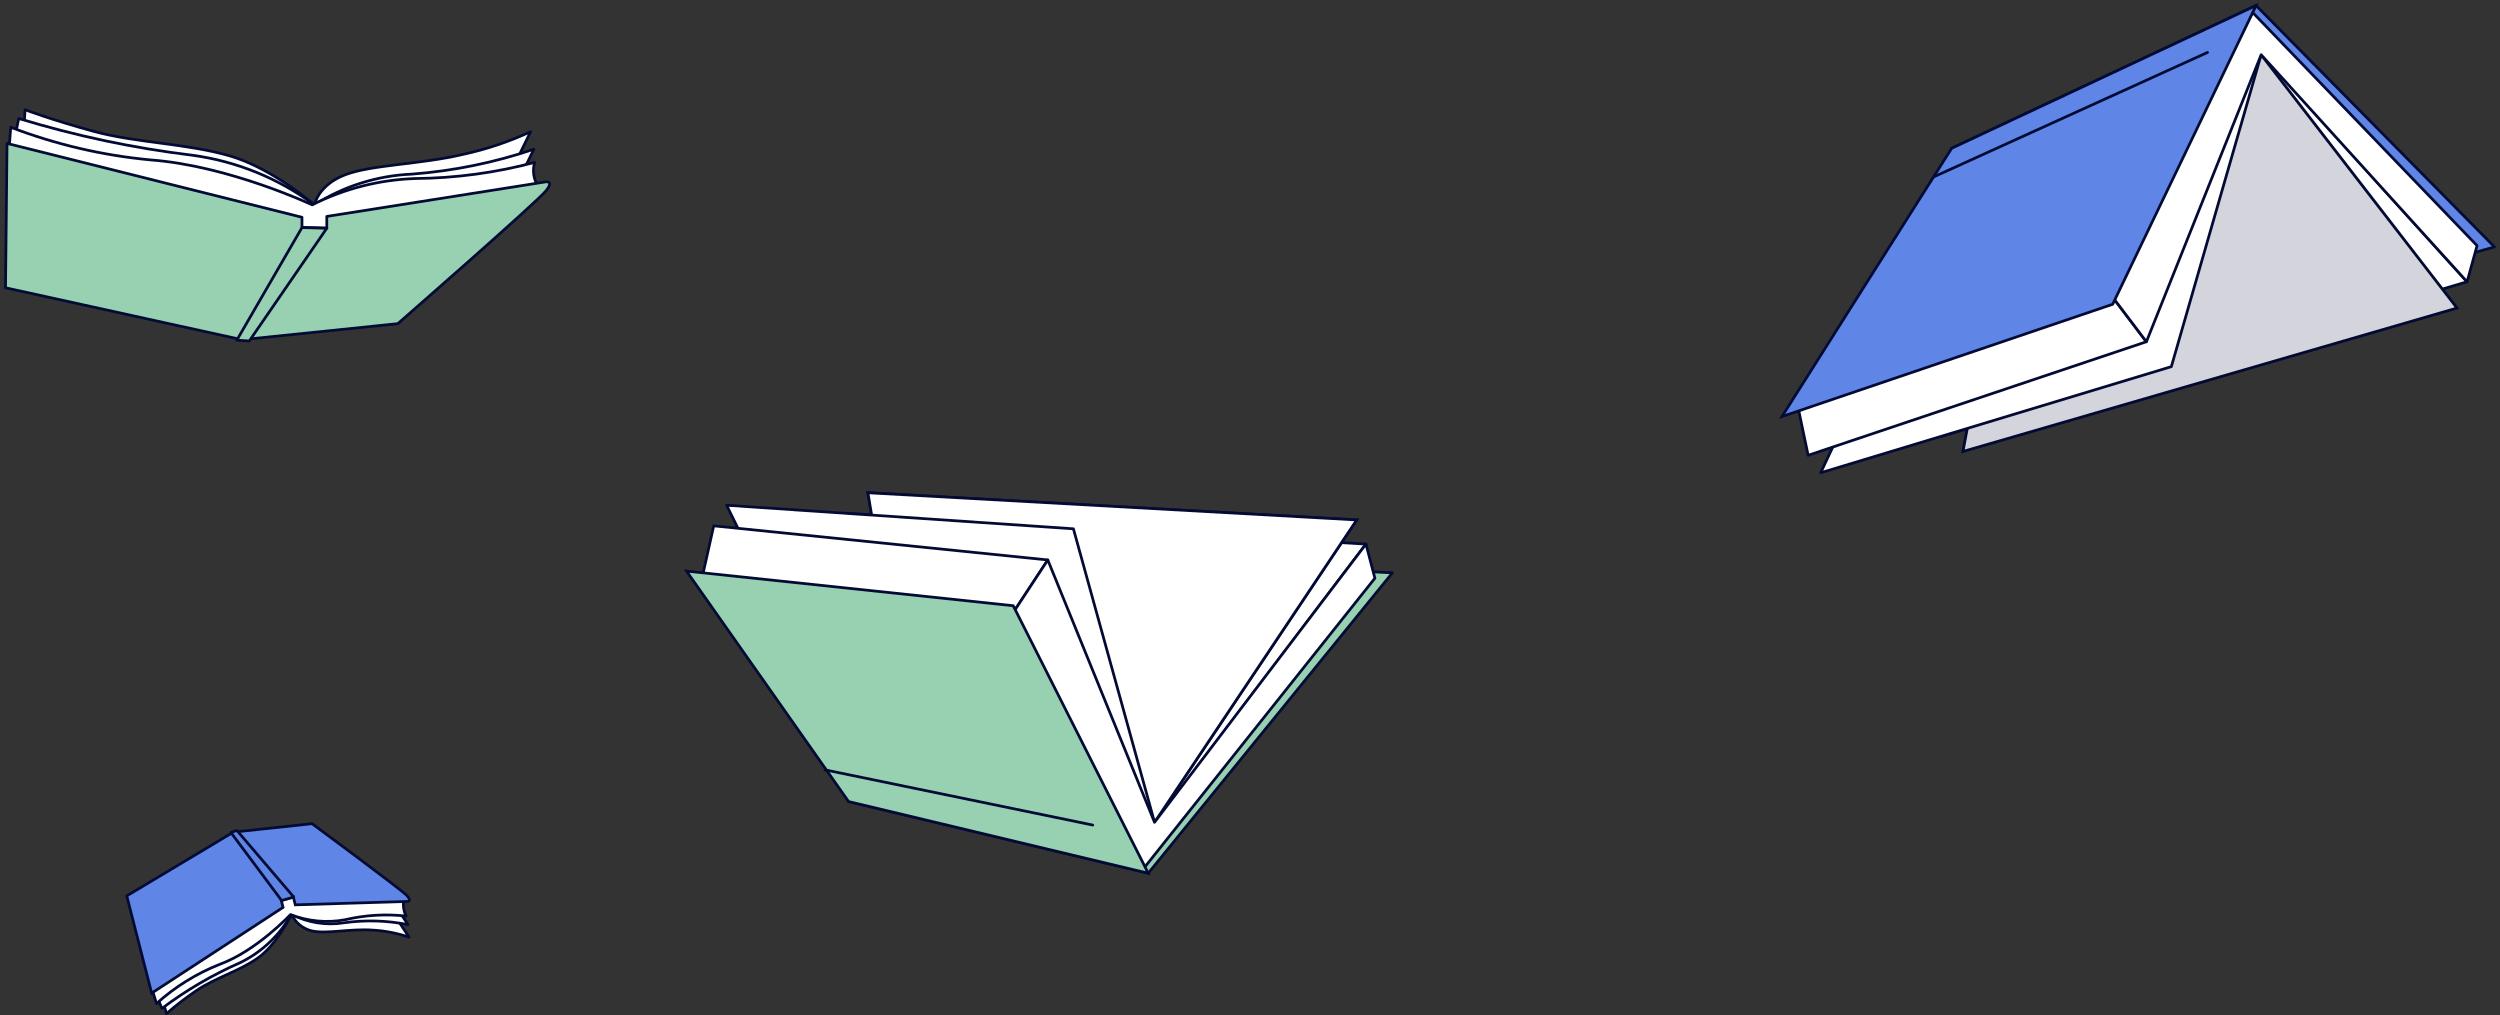 <?xml version="1.0" encoding="UTF-8"?> <svg xmlns="http://www.w3.org/2000/svg" width="453" height="184" viewBox="0 0 453 184" fill="none"><rect x="0" y="0" width="453" height="184" fill="#333333" stroke="none"/> <path d="M56.971 37.122C56.971 37.122 49.413 30.497 41.594 28.233C33.776 25.968 24.765 25.922 16.962 23.796C9.159 21.669 4.538 19.879 4.538 19.879L4.141 26.917L56.649 41.1L92.573 31.155L96.153 23.857C92.239 25.679 88.134 27.059 83.913 27.973C76.095 29.824 67.344 29.824 62.494 31.69C57.644 33.557 56.971 37.122 56.971 37.122Z" fill="white" stroke="#030B34" stroke-width="0.5" stroke-linecap="round" stroke-linejoin="round"></path> <path d="M3.397 21.471C13.661 24.61 24.182 26.837 34.838 28.127C42.853 29.214 50.463 32.308 56.962 37.123C62.248 33.744 68.334 31.823 74.602 31.554C82.142 30.982 89.579 29.466 96.741 27.04L94.492 31.63L55.906 39.188L2.602 25.265L3.397 21.471Z" fill="white" stroke="#030B34" stroke-width="0.5" stroke-linecap="round" stroke-linejoin="round"></path> <path d="M1.947 23.062C10.103 26.187 18.648 28.179 27.345 28.983C41.543 30.054 56.567 37.122 56.567 37.122C62.379 34.191 68.759 32.562 75.264 32.349C82.564 32.285 89.827 31.303 96.882 29.426C96.662 30.159 96.607 30.931 96.721 31.688C96.835 32.444 97.115 33.166 97.54 33.802L56.43 42.553L1.672 26.642L1.947 23.062Z" fill="white" stroke="#030B34" stroke-width="0.5" stroke-linecap="round" stroke-linejoin="round"></path> <path d="M1.275 25.983L54.717 39.37V41.206L59.215 41.328V39.217L98.735 32.975C98.735 32.975 100.464 32.577 98.995 34.505C97.526 36.432 72.083 58.648 72.083 58.648L43.839 61.555L1 52.145L1.275 25.983Z" fill="#97D1B2"></path> <path d="M1.275 25.983L1.336 25.74C1.262 25.722 1.183 25.738 1.123 25.785C1.062 25.831 1.026 25.904 1.025 25.98L1.275 25.983ZM54.717 39.37H54.967C54.967 39.255 54.889 39.155 54.778 39.127L54.717 39.37ZM54.717 41.206H54.467C54.467 41.341 54.575 41.452 54.711 41.456L54.717 41.206ZM59.215 41.328L59.209 41.578C59.276 41.58 59.342 41.554 59.39 41.508C59.438 41.46 59.465 41.396 59.465 41.328H59.215ZM59.215 39.217L59.176 38.97C59.055 38.989 58.965 39.094 58.965 39.217H59.215ZM98.735 32.975L98.774 33.222C98.779 33.221 98.785 33.22 98.791 33.218L98.735 32.975ZM72.083 58.648L72.108 58.896C72.16 58.891 72.208 58.87 72.247 58.836L72.083 58.648ZM43.839 61.555L43.786 61.799C43.812 61.804 43.838 61.806 43.865 61.803L43.839 61.555ZM1 52.145L0.75 52.143C0.749 52.261 0.831 52.364 0.946 52.389L1 52.145ZM1.215 26.225L54.657 39.612L54.778 39.127L1.336 25.74L1.215 26.225ZM54.467 39.37V41.206H54.967V39.37H54.467ZM54.711 41.456L59.209 41.578L59.222 41.078L54.724 40.956L54.711 41.456ZM59.465 41.328V39.217H58.965V41.328H59.465ZM59.255 39.464L98.774 33.222L98.696 32.728L59.176 38.97L59.255 39.464ZM98.735 32.975C98.791 33.218 98.791 33.218 98.791 33.218C98.791 33.218 98.79 33.218 98.79 33.218C98.79 33.218 98.79 33.218 98.79 33.218C98.79 33.218 98.79 33.218 98.79 33.218C98.791 33.218 98.791 33.218 98.792 33.218C98.794 33.218 98.798 33.217 98.802 33.216C98.812 33.214 98.827 33.211 98.846 33.208C98.884 33.202 98.936 33.195 98.995 33.192C99.124 33.186 99.233 33.2 99.292 33.234C99.314 33.247 99.323 33.258 99.327 33.27C99.333 33.284 99.344 33.323 99.328 33.406C99.295 33.58 99.157 33.879 98.796 34.353L99.194 34.656C99.567 34.166 99.764 33.792 99.82 33.499C99.848 33.348 99.842 33.205 99.789 33.077C99.734 32.947 99.641 32.858 99.539 32.8C99.35 32.692 99.118 32.685 98.969 32.693C98.888 32.697 98.817 32.706 98.767 32.715C98.741 32.719 98.72 32.722 98.705 32.725C98.698 32.727 98.692 32.728 98.687 32.729C98.685 32.73 98.683 32.73 98.682 32.73C98.681 32.73 98.68 32.731 98.68 32.731C98.68 32.731 98.679 32.731 98.679 32.731C98.679 32.731 98.679 32.731 98.679 32.731C98.679 32.731 98.679 32.731 98.735 32.975ZM98.796 34.353C98.628 34.574 98.088 35.116 97.245 35.914C96.41 36.704 95.298 37.729 94.002 38.905C91.411 41.258 88.094 44.215 84.822 47.112C81.55 50.009 78.324 52.846 75.916 54.958C74.712 56.015 73.713 56.89 73.014 57.501C72.665 57.807 72.391 58.046 72.204 58.209C72.111 58.291 72.039 58.353 71.991 58.396C71.967 58.417 71.949 58.432 71.937 58.443C71.93 58.449 71.926 58.453 71.923 58.455C71.921 58.457 71.92 58.458 71.919 58.458C71.919 58.459 71.919 58.459 71.918 58.459C71.918 58.459 71.918 58.459 72.083 58.648C72.247 58.836 72.247 58.836 72.247 58.836C72.248 58.836 72.248 58.835 72.248 58.835C72.249 58.834 72.25 58.833 72.252 58.832C72.255 58.829 72.259 58.825 72.266 58.82C72.278 58.809 72.296 58.793 72.32 58.772C72.368 58.73 72.44 58.667 72.533 58.586C72.72 58.423 72.994 58.183 73.343 57.877C74.042 57.266 75.042 56.391 76.246 55.334C78.654 53.221 81.881 50.384 85.154 47.486C88.426 44.589 91.745 41.63 94.338 39.275C95.635 38.098 96.751 37.071 97.589 36.277C98.419 35.491 98.995 34.917 99.194 34.656L98.796 34.353ZM72.057 58.399L43.814 61.306L43.865 61.803L72.108 58.896L72.057 58.399ZM43.893 61.31L1.054 51.901L0.946 52.389L43.786 61.799L43.893 61.31ZM1.25 52.148L1.525 25.985L1.025 25.98L0.75 52.143L1.25 52.148Z" fill="#030B34"></path> <path d="M54.718 41.237L42.906 61.647L45.171 61.785L59.216 41.36L54.718 41.237Z" fill="#97D1B2" stroke="#030B34" stroke-width="0.5" stroke-linecap="round" stroke-linejoin="round"></path> <path d="M52.818 165.672C52.818 165.672 50.247 171.057 46.82 173.521C43.393 175.984 39.017 177.147 35.559 179.518C33.681 180.789 31.883 182.173 30.174 183.664L28.797 178.983L51.961 163.025L71.162 165.35L74.13 169.818C71.985 169.092 69.751 168.659 67.49 168.533C63.374 168.242 59.106 169.313 56.398 168.655C55.617 168.454 54.891 168.082 54.272 167.566C53.653 167.05 53.156 166.403 52.818 165.672V165.672Z" fill="white" stroke="#030B34" stroke-width="0.5" stroke-linecap="round" stroke-linejoin="round"></path> <path d="M29.338 182.731C33.738 179.421 38.508 176.633 43.551 174.423C47.45 172.503 50.681 169.453 52.823 165.672C55.756 167.2 59.106 167.737 62.37 167.202C66.212 166.673 70.116 166.787 73.921 167.538L72.039 164.677L51.966 164.371L28.312 180.237L29.338 182.731Z" fill="white" stroke="#030B34" stroke-width="0.5" stroke-linecap="round" stroke-linejoin="round"></path> <path d="M28.359 181.843C31.708 178.823 35.568 176.425 39.758 174.759C46.49 172.311 52.64 165.717 52.64 165.717C55.793 166.949 59.227 167.273 62.554 166.651C66.167 165.805 69.898 165.582 73.585 165.993C73.122 165.044 72.978 163.971 73.172 162.933L51.661 162.076L27.625 179.472L28.359 181.843Z" fill="white" stroke="#030B34" stroke-width="0.5" stroke-linecap="round" stroke-linejoin="round"></path> <path d="M27.482 179.96L51.289 164.416L50.967 163.176L53.155 162.534L53.507 163.957L73.825 163.345C73.825 163.345 74.728 163.345 73.687 162.243C72.647 161.141 56.552 149.254 56.552 149.254L42.277 150.784L22.969 162.335L27.482 179.96Z" fill="#5F85E7" stroke="#030B34" stroke-width="0.5"></path> <path d="M51.031 163.177L41.836 150.846L42.922 150.478L53.219 162.535L51.031 163.177Z" fill="#5F85E7" stroke="#030B34" stroke-width="0.5" stroke-linecap="round" stroke-linejoin="round"></path> <path d="M408.788 1L451.995 44.742L359.737 70.736L353.633 26.872L408.788 1Z" fill="#5F85E7" stroke="#030B34" stroke-width="0.5" stroke-linecap="round" stroke-linejoin="round"></path> <path d="M447.034 51.06L351.609 79.104L359.305 28.676L407.453 7.195L447.034 51.06Z" fill="white" stroke="#030B34" stroke-width="0.5" stroke-linecap="round" stroke-linejoin="round"></path> <path d="M409.718 9.919L445.214 55.818L355.68 81.813L366.083 26.642L409.718 9.919Z" fill="white" stroke="#030B34" stroke-width="0.5"></path> <path opacity="0.17" d="M409.718 9.919L445.214 55.818L355.68 81.813L366.083 26.642L409.718 9.919Z" fill="#030B34" stroke="#030B34" stroke-width="0.5"></path> <path d="M409.725 9.919L393.446 66.436L329.906 85.668L354.325 33.649L409.725 9.919Z" fill="white" stroke="#030B34" stroke-width="0.5" stroke-linecap="round" stroke-linejoin="round"></path> <path d="M388.924 61.923L327.634 82.501L325.828 73.903L382.59 53.554L388.924 61.923Z" fill="white" stroke="#030B34" stroke-width="0.5" stroke-linecap="round" stroke-linejoin="round"></path> <path d="M408.144 2.223L448.842 44.512L447.036 51.06L409.72 9.919L388.928 61.923L382.594 53.554L408.144 2.223Z" fill="white" stroke="#030B34" stroke-width="0.5" stroke-linecap="round" stroke-linejoin="round"></path> <path d="M408.799 1L382.82 55.13L322.891 75.479L353.643 26.872L408.799 1Z" fill="#5F85E7" stroke="#030B34" stroke-width="0.5"></path> <path d="M350.5 32L400 9.5" stroke="#030B34" stroke-width="0.5" stroke-linecap="round"></path> <path d="M208.057 158.227L252.303 103.79L161.025 99.506L153.758 145.237L208.057 158.227Z" fill="#97D1B2" stroke="#030B34" stroke-width="0.5" stroke-linecap="round" stroke-linejoin="round"></path> <path d="M247.509 98.588L153.125 93.004L159.428 142.07L206.873 152.29L247.509 98.588Z" fill="white" stroke="#030B34" stroke-width="0.5" stroke-linecap="round" stroke-linejoin="round"></path> <path d="M209.208 149.002L245.836 94.213L157.266 89.287L166.155 142.499L209.208 149.002Z" fill="white" stroke="#030B34" stroke-width="0.5"></path> <path d="M209.208 149.002L245.836 94.213L157.266 89.287L166.155 142.499L209.208 149.002Z" fill="white" stroke="#030B34" stroke-width="0.5"></path> <path d="M209.203 149.001L194.5 95.819L131.664 91.55L154.614 138.23L209.203 149.001Z" fill="white" stroke="#030B34" stroke-width="0.5" stroke-linecap="round" stroke-linejoin="round"></path> <path d="M189.865 101.464L129.324 95.283L127.289 104.387L183.332 111.409L189.865 101.464Z" fill="white" stroke="#030B34" stroke-width="0.5" stroke-linecap="round" stroke-linejoin="round"></path> <path d="M207.41 157.141L249.132 104.77L247.511 98.589L209.2 149.002L189.861 101.465L183.328 111.41L207.41 157.141Z" fill="white" stroke="#030B34" stroke-width="0.5" stroke-linecap="round" stroke-linejoin="round"></path> <path d="M208.057 158.228L183.593 109.758L124.398 103.485L153.759 145.238L208.057 158.228Z" fill="#97D1B2" stroke="#030B34" stroke-width="0.5"></path> <path d="M149.5 139.5L198 149.5" stroke="#030B34" stroke-width="0.5" stroke-linecap="round"></path> </svg> 